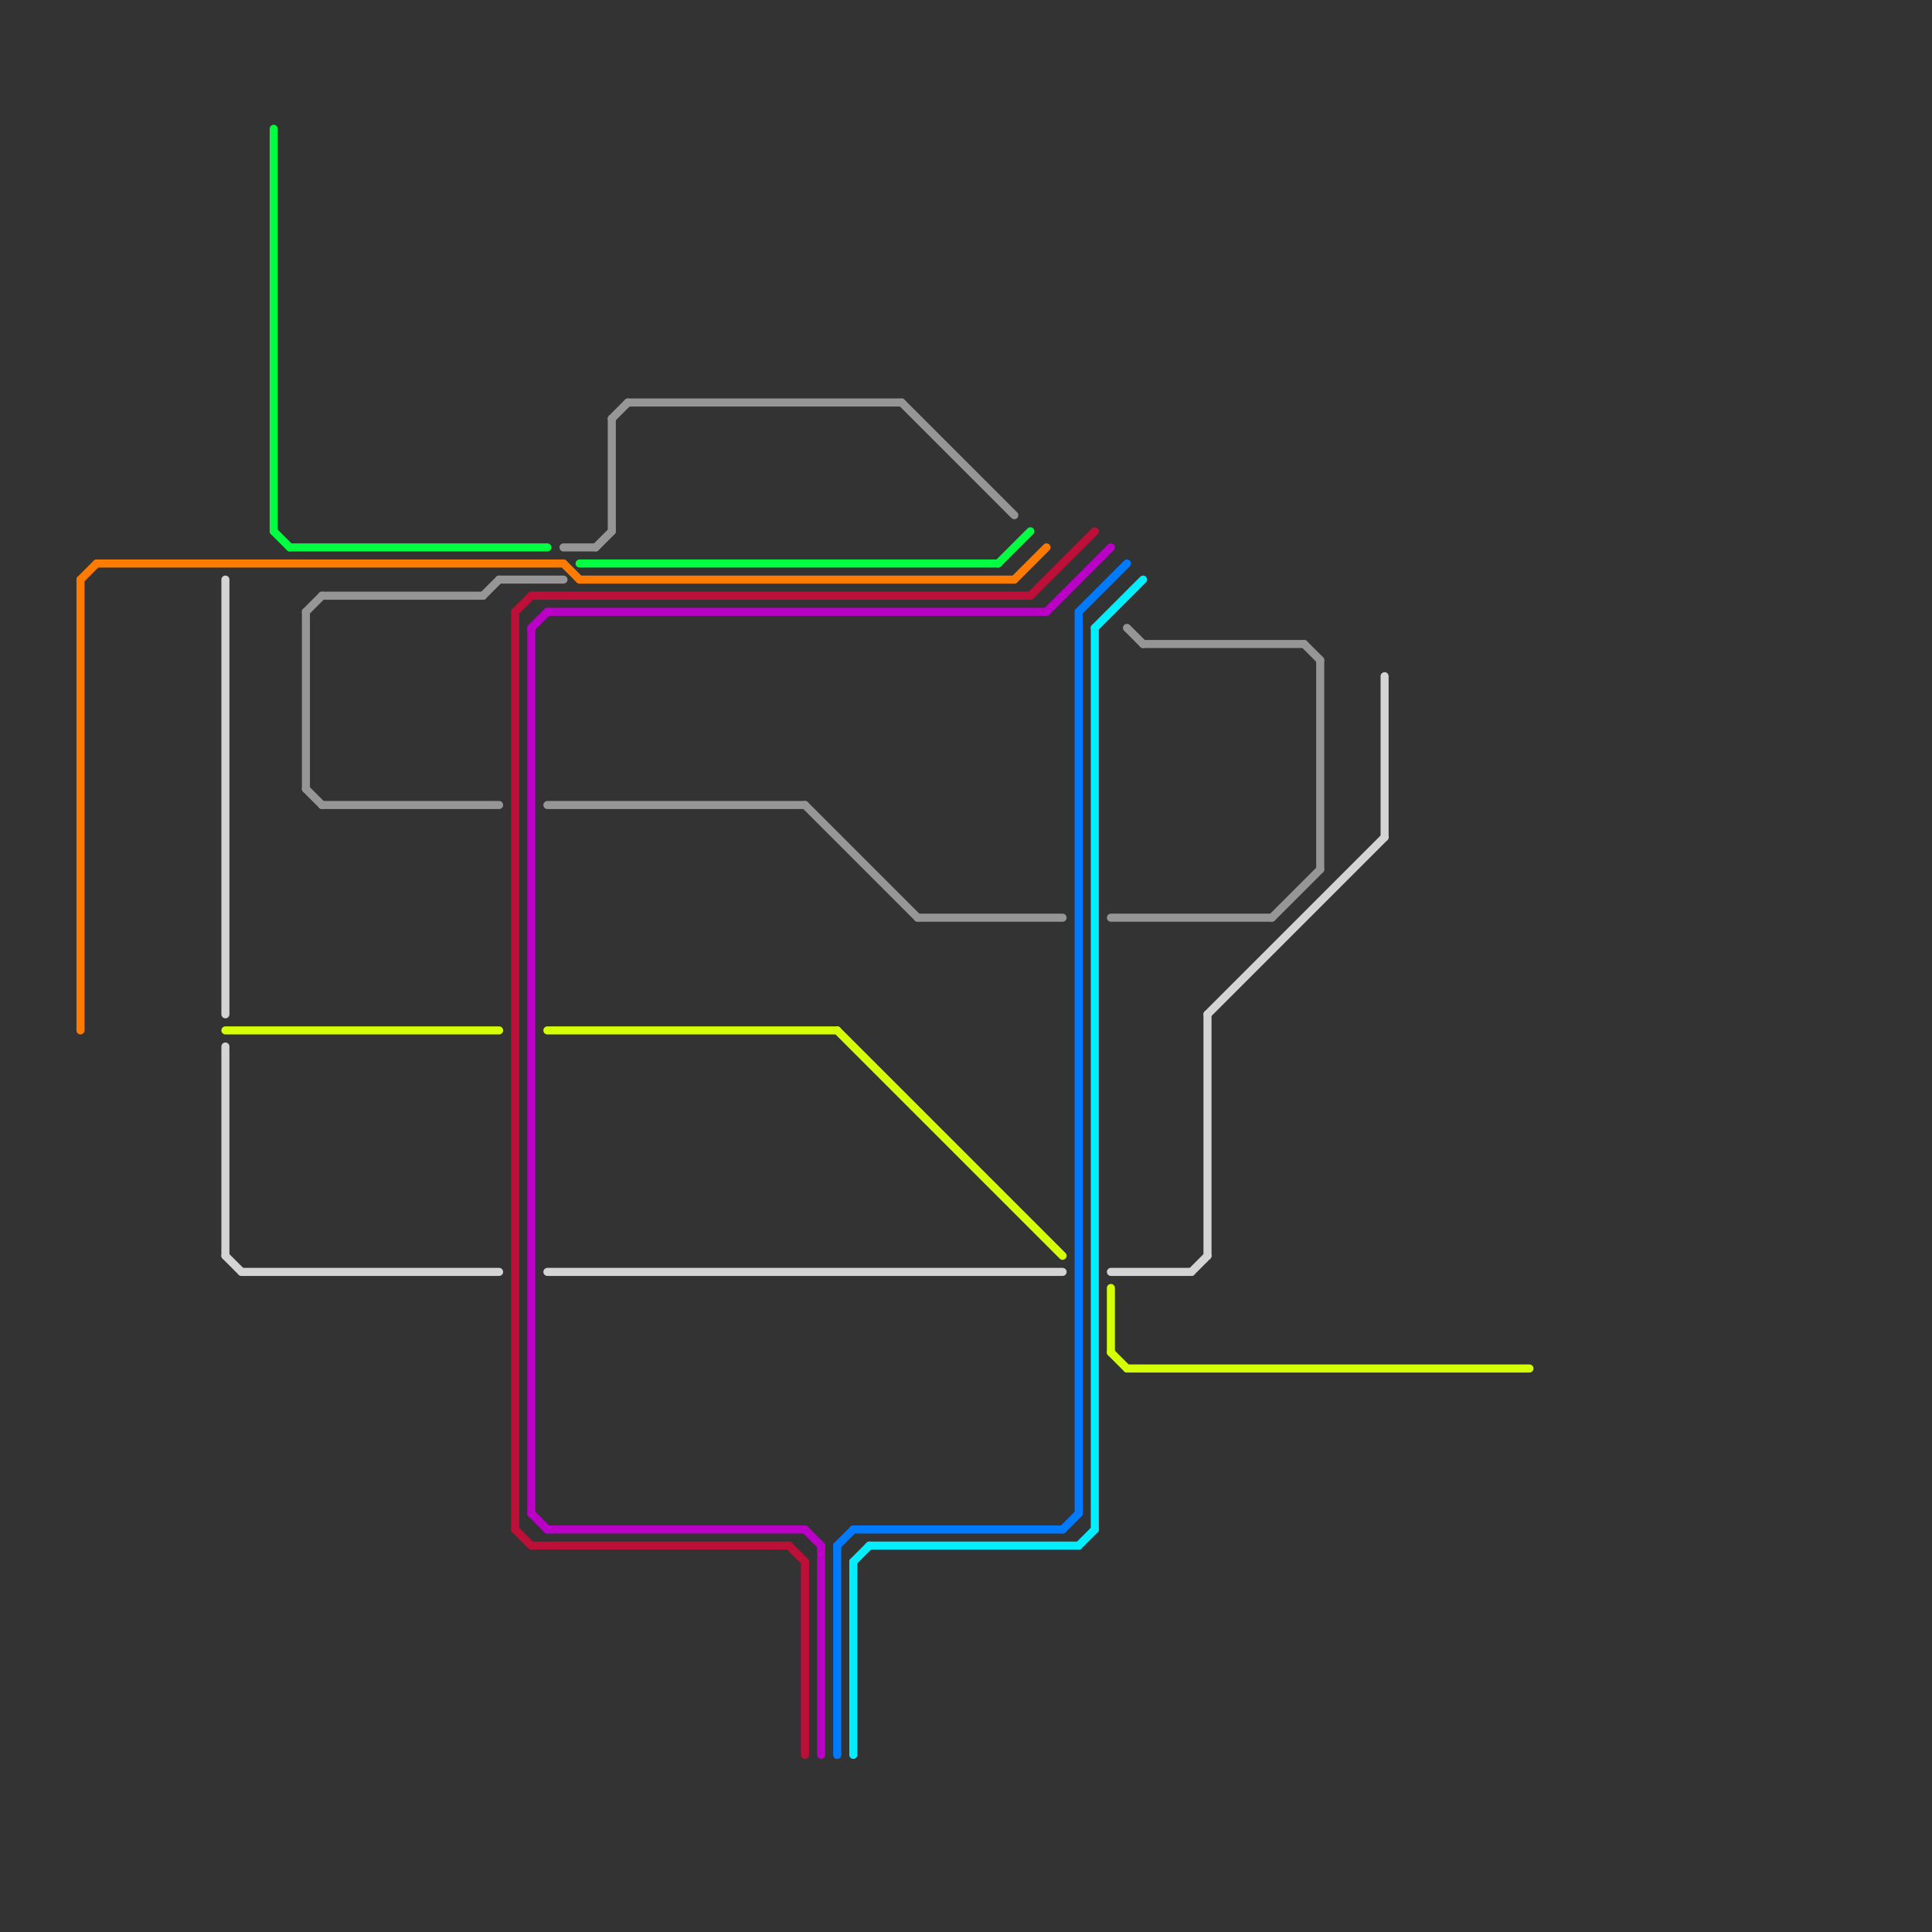 
<svg version="1.1" xmlns="http://www.w3.org/2000/svg" viewBox="0 0 120 120">
<rect x="0" y="0" width="120" height="120" fill="#333333" stroke="none"/>
<style>text { font: 1px Helvetica; font-weight: 600; white-space: pre; dominant-baseline: central; } line { stroke-width: 0.5; fill: none; stroke-linecap: round; stroke-linejoin: round; } .c0 { stroke: #ff7b00 } .c1 { stroke: #d4d4d4 } .c2 { stroke: #d5ff05 } .c3 { stroke: #00ff40 } .c4 { stroke: #969696 } .c5 { stroke: #bd1038 } .c6 { stroke: #ba00c7 } .c7 { stroke: #007bff } .c8 { stroke: #00eeff }</style><defs></defs><line class="c0" x1="5" y1="36" x2="5" y2="64"/><line class="c0" x1="5" y1="36" x2="6" y2="35"/><line class="c0" x1="63" y1="36" x2="65" y2="34"/><line class="c0" x1="35" y1="35" x2="36" y2="36"/><line class="c0" x1="36" y1="36" x2="63" y2="36"/><line class="c0" x1="6" y1="35" x2="35" y2="35"/><line class="c1" x1="14" y1="78" x2="15" y2="79"/><line class="c1" x1="74" y1="79" x2="75" y2="78"/><line class="c1" x1="34" y1="79" x2="66" y2="79"/><line class="c1" x1="75" y1="63" x2="86" y2="52"/><line class="c1" x1="75" y1="63" x2="75" y2="78"/><line class="c1" x1="86" y1="42" x2="86" y2="52"/><line class="c1" x1="14" y1="36" x2="14" y2="63"/><line class="c1" x1="15" y1="79" x2="31" y2="79"/><line class="c1" x1="69" y1="79" x2="74" y2="79"/><line class="c1" x1="14" y1="65" x2="14" y2="78"/><line class="c2" x1="52" y1="64" x2="66" y2="78"/><line class="c2" x1="70" y1="85" x2="95" y2="85"/><line class="c2" x1="14" y1="64" x2="31" y2="64"/><line class="c2" x1="69" y1="80" x2="69" y2="84"/><line class="c2" x1="69" y1="84" x2="70" y2="85"/><line class="c2" x1="34" y1="64" x2="52" y2="64"/><line class="c3" x1="62" y1="35" x2="64" y2="33"/><line class="c3" x1="17" y1="33" x2="18" y2="34"/><line class="c3" x1="36" y1="35" x2="62" y2="35"/><line class="c3" x1="17" y1="8" x2="17" y2="33"/><line class="c3" x1="18" y1="34" x2="34" y2="34"/><line class="c4" x1="57" y1="57" x2="66" y2="57"/><line class="c4" x1="70" y1="39" x2="71" y2="40"/><line class="c4" x1="81" y1="40" x2="82" y2="41"/><line class="c4" x1="79" y1="57" x2="82" y2="54"/><line class="c4" x1="34" y1="50" x2="50" y2="50"/><line class="c4" x1="82" y1="41" x2="82" y2="54"/><line class="c4" x1="19" y1="38" x2="20" y2="37"/><line class="c4" x1="20" y1="37" x2="30" y2="37"/><line class="c4" x1="37" y1="34" x2="38" y2="33"/><line class="c4" x1="71" y1="40" x2="81" y2="40"/><line class="c4" x1="20" y1="50" x2="31" y2="50"/><line class="c4" x1="31" y1="36" x2="35" y2="36"/><line class="c4" x1="19" y1="38" x2="19" y2="49"/><line class="c4" x1="30" y1="37" x2="31" y2="36"/><line class="c4" x1="69" y1="57" x2="79" y2="57"/><line class="c4" x1="38" y1="26" x2="38" y2="33"/><line class="c4" x1="19" y1="49" x2="20" y2="50"/><line class="c4" x1="56" y1="25" x2="63" y2="32"/><line class="c4" x1="35" y1="34" x2="37" y2="34"/><line class="c4" x1="39" y1="25" x2="56" y2="25"/><line class="c4" x1="50" y1="50" x2="57" y2="57"/><line class="c4" x1="38" y1="26" x2="39" y2="25"/><line class="c5" x1="49" y1="96" x2="50" y2="97"/><line class="c5" x1="64" y1="37" x2="68" y2="33"/><line class="c5" x1="32" y1="38" x2="32" y2="95"/><line class="c5" x1="50" y1="97" x2="50" y2="109"/><line class="c5" x1="33" y1="96" x2="49" y2="96"/><line class="c5" x1="32" y1="38" x2="33" y2="37"/><line class="c5" x1="32" y1="95" x2="33" y2="96"/><line class="c5" x1="33" y1="37" x2="64" y2="37"/><line class="c6" x1="33" y1="39" x2="33" y2="94"/><line class="c6" x1="34" y1="95" x2="50" y2="95"/><line class="c6" x1="65" y1="38" x2="69" y2="34"/><line class="c6" x1="50" y1="95" x2="51" y2="96"/><line class="c6" x1="34" y1="38" x2="65" y2="38"/><line class="c6" x1="51" y1="96" x2="51" y2="109"/><line class="c6" x1="33" y1="94" x2="34" y2="95"/><line class="c6" x1="33" y1="39" x2="34" y2="38"/><line class="c7" x1="53" y1="95" x2="66" y2="95"/><line class="c7" x1="66" y1="95" x2="67" y2="94"/><line class="c7" x1="52" y1="96" x2="52" y2="109"/><line class="c7" x1="67" y1="38" x2="67" y2="94"/><line class="c7" x1="67" y1="38" x2="70" y2="35"/><line class="c7" x1="52" y1="96" x2="53" y2="95"/><line class="c8" x1="53" y1="97" x2="53" y2="109"/><line class="c8" x1="68" y1="39" x2="68" y2="95"/><line class="c8" x1="54" y1="96" x2="67" y2="96"/><line class="c8" x1="53" y1="97" x2="54" y2="96"/><line class="c8" x1="67" y1="96" x2="68" y2="95"/><line class="c8" x1="68" y1="39" x2="71" y2="36"/>
</svg>
